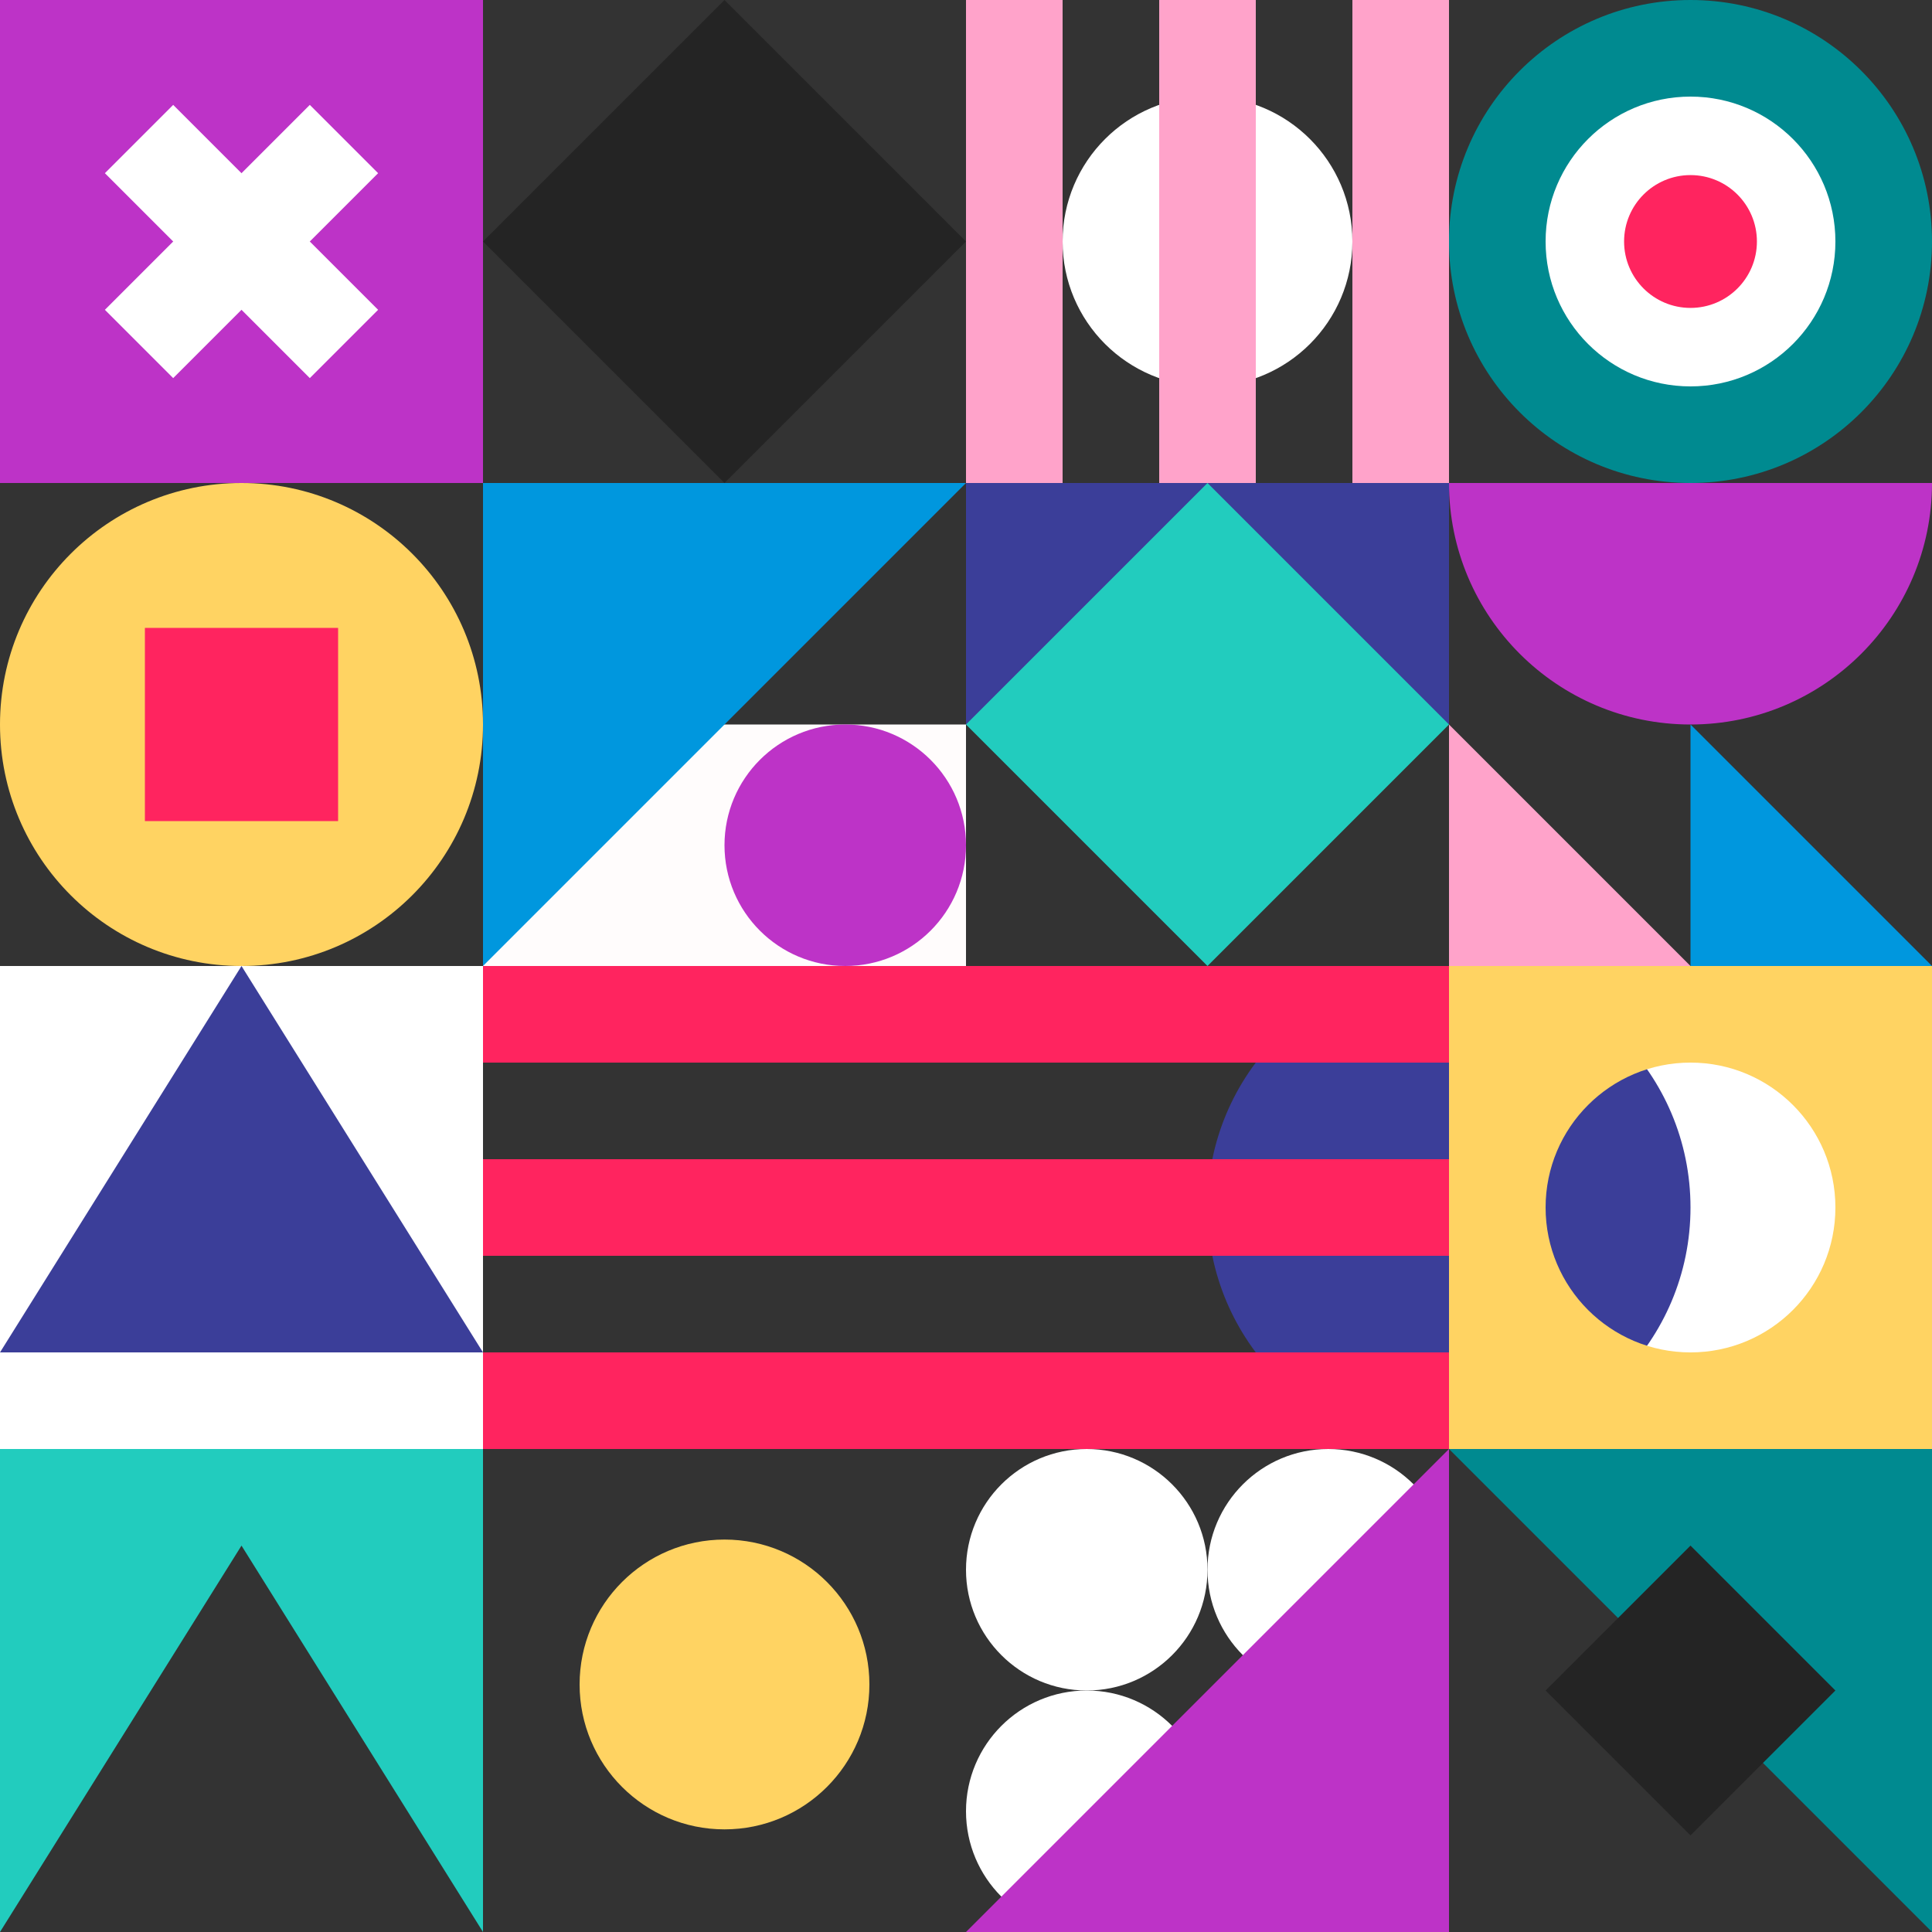 <?xml version="1.0" encoding="UTF-8"?> <svg xmlns="http://www.w3.org/2000/svg" width="320" height="320" viewBox="0 0 320 320" fill="none"><rect x="0" y="0" width="320" height="320" fill="#333333" stroke="none"/> <rect x="80" y="120" width="80" height="40" fill="#FFFCFC"></rect> <circle cx="200" cy="40" r="24" fill="white"></circle> <circle cx="180" cy="300" r="20" fill="white"></circle> <circle cx="180" cy="260" r="20" fill="white"></circle> <circle cx="220" cy="260" r="20" fill="white"></circle> <rect x="240" y="160" width="80" height="80" fill="white"></rect> <circle cx="120" cy="279" r="24" fill="#FFD362"></circle> <path d="M320 320L240 240L320 240L320 320Z" fill="#008A90"></path> <path d="M160 80L80 160L80 80L160 80Z" fill="#0097DE"></path> <circle cx="40" cy="120" r="40" fill="#FFD362"></circle> <circle cx="240" cy="200" r="40" fill="#3B3E99"></circle> <circle cx="280" cy="40" r="40" fill="#008A90"></circle> <circle cx="280" cy="40" r="24" fill="white"></circle> <circle cx="280" cy="40" r="11" fill="#FF245F"></circle> <rect y="160" width="80" height="80" fill="white"></rect> <path d="M40 160L80 224H0L40 160Z" fill="#3B3E99"></path> <path fill-rule="evenodd" clip-rule="evenodd" d="M80 240H0V320L40 256L80 320V240Z" fill="#22CCBE"></path> <rect x="80" y="160" width="160" height="16" fill="#FF245F"></rect> <rect x="80" y="192" width="160" height="16" fill="#FF245F"></rect> <rect x="80" y="224" width="160" height="16" fill="#FF245F"></rect> <rect width="80" height="80" fill="#BD33C7"></rect> <rect x="120" width="56.569" height="56.569" transform="rotate(45 120 0)" fill="#242424"></rect> <rect x="56" y="104" width="32" height="32" transform="rotate(90 56 104)" fill="#FF245F"></rect> <path d="M280 256L304 280L280 304L256 280L280 256Z" fill="#242424"></path> <rect x="160" width="16" height="80" fill="#FFA3CA"></rect> <rect x="17.373" y="28.686" width="16" height="48" transform="rotate(-45 17.373 28.686)" fill="white"></rect> <rect x="28.686" y="62.627" width="16" height="48" transform="rotate(-135 28.686 62.627)" fill="white"></rect> <rect x="192" width="16" height="80" fill="#FFA3CA"></rect> <rect x="224" width="16" height="80" fill="#FFA3CA"></rect> <path fill-rule="evenodd" clip-rule="evenodd" d="M320 160H240V240H320V160ZM280 224C293.255 224 304 213.255 304 200C304 186.745 293.255 176 280 176C266.745 176 256 186.745 256 200C256 213.255 266.745 224 280 224Z" fill="#FFD362"></path> <rect x="160" y="80" width="80" height="40" fill="#3B3E99"></rect> <circle cx="140" cy="140" r="20" fill="#BD33C7"></circle> <path d="M160 320L240 240L240 320L160 320Z" fill="#BD33C7"></path> <path d="M280 160L240 120L240 160L280 160Z" fill="#FFA3CA"></path> <path d="M320 160L280 120L280 160L320 160Z" fill="#0097DE"></path> <rect x="200" y="80" width="56.569" height="56.569" transform="rotate(45 200 80)" fill="#22CCBE"></rect> <path d="M240 80L320 80C320 102.091 302.091 120 280 120C257.909 120 240 102.091 240 80Z" fill="#BD33C7"></path> </svg> 